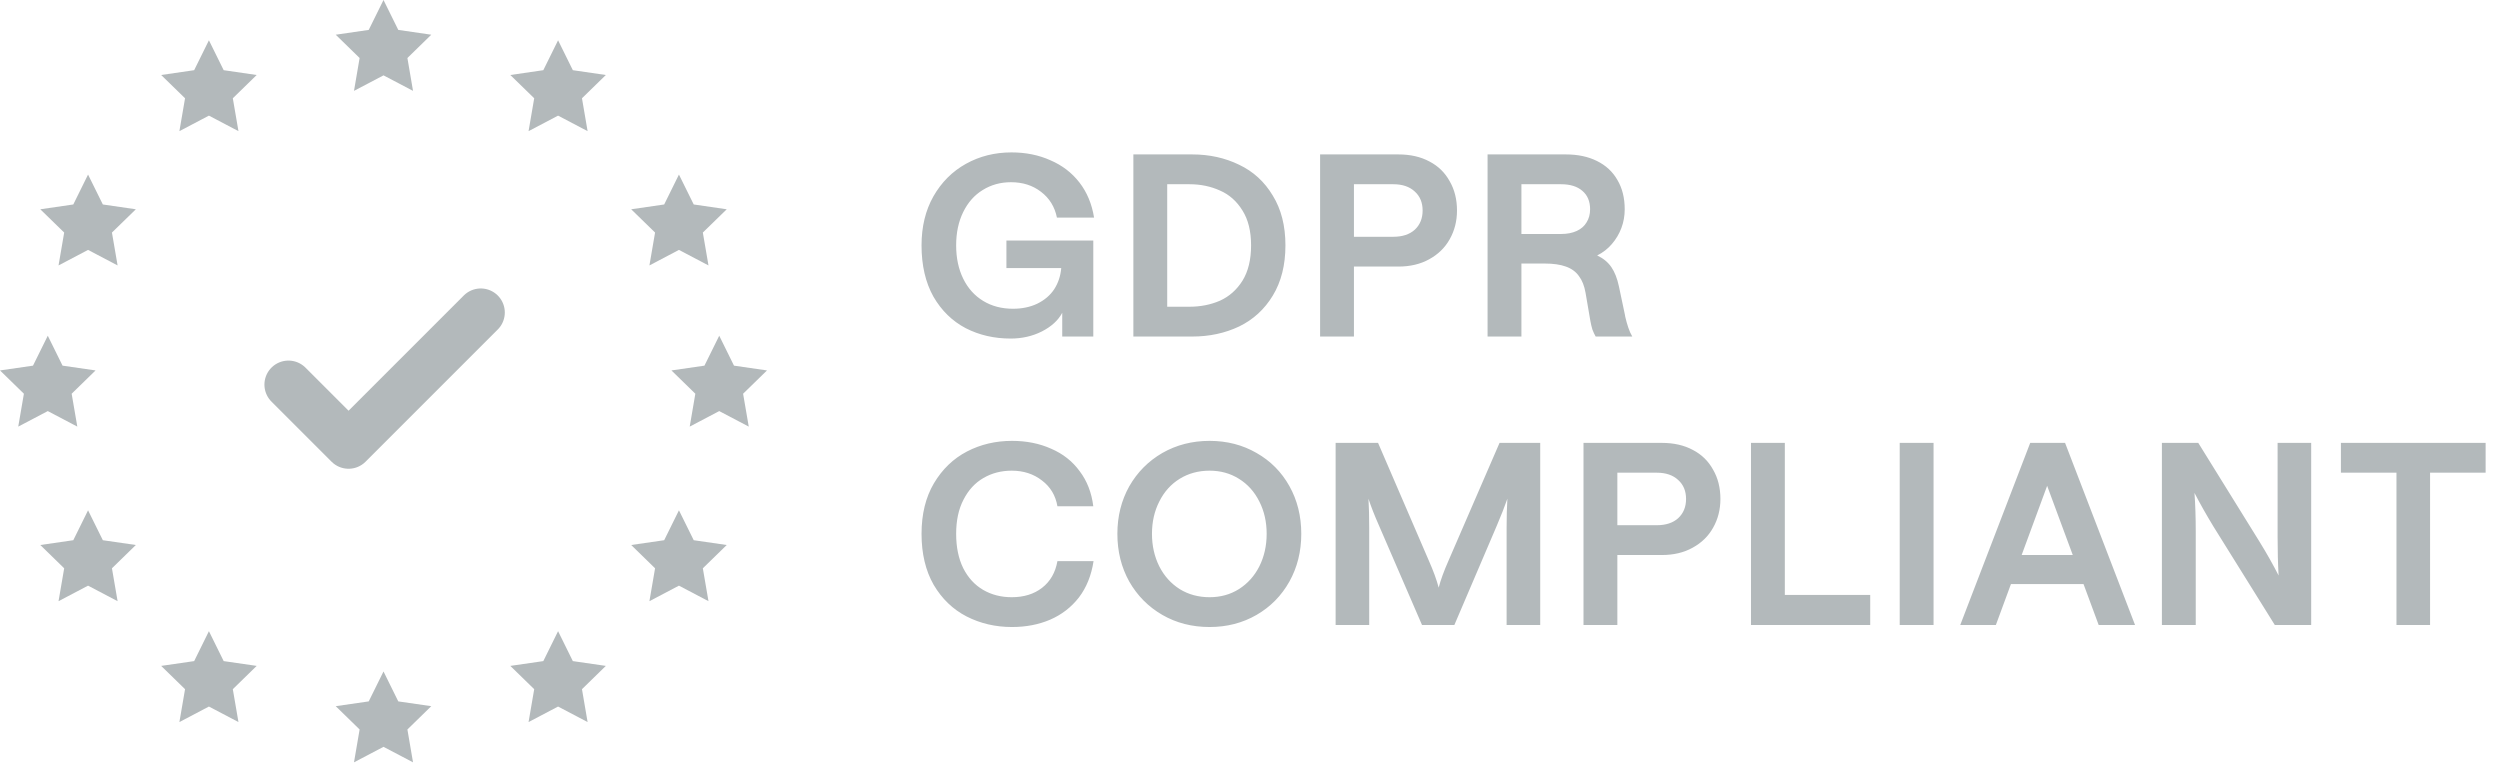 <svg width="104" height="32" viewBox="0 0 104 32" fill="none" xmlns="http://www.w3.org/2000/svg">
<path d="M15.954 3.135L14.726 3.78L14.96 2.413L13.966 1.444L15.339 1.244L15.954 0L16.568 1.244L17.941 1.444L16.948 2.413L17.182 3.78L15.954 3.135Z" fill="#B3B9BB"/>
<path d="M15.954 31.068L14.726 31.713L14.96 30.346L13.966 29.377L15.339 29.178L15.954 27.933L16.568 29.178L17.941 29.377L16.948 30.346L17.182 31.713L15.954 31.068Z" fill="#B3B9BB"/>
<path d="M23.216 4.81L21.988 5.456L22.223 4.088L21.229 3.12L22.602 2.92L23.216 1.676L23.83 2.92L25.203 3.12L24.21 4.088L24.444 5.456L23.216 4.81Z" fill="#B3B9BB"/>
<path d="M8.691 29.392L7.463 30.038L7.698 28.67L6.704 27.701L8.077 27.502L8.691 26.257L9.305 27.502L10.678 27.701L9.685 28.67L9.92 30.038L8.691 29.392Z" fill="#B3B9BB"/>
<path d="M28.244 10.396L27.016 11.042L27.251 9.674L26.257 8.706L27.63 8.506L28.244 7.262L28.859 8.506L30.232 8.706L29.238 9.674L29.473 11.042L28.244 10.396Z" fill="#B3B9BB"/>
<path d="M3.663 24.363L2.435 25.009L2.67 23.641L1.676 22.672L3.049 22.473L3.663 21.229L4.278 22.473L5.651 22.672L4.657 23.641L4.892 25.009L3.663 24.363Z" fill="#B3B9BB"/>
<path d="M29.92 17.101L28.692 17.747L28.926 16.379L27.932 15.41L29.305 15.211L29.92 13.966L30.534 15.211L31.907 15.41L30.913 16.379L31.148 17.747L29.92 17.101Z" fill="#B3B9BB"/>
<path d="M1.988 17.101L0.759 17.747L0.994 16.379L0 15.41L1.373 15.211L1.988 13.966L2.602 15.211L3.975 15.41L2.981 16.379L3.216 17.747L1.988 17.101Z" fill="#B3B9BB"/>
<path d="M28.244 24.363L27.016 25.009L27.251 23.641L26.257 22.672L27.63 22.473L28.244 21.229L28.859 22.473L30.232 22.672L29.238 23.641L29.473 25.009L28.244 24.363Z" fill="#B3B9BB"/>
<path d="M3.663 10.396L2.435 11.042L2.67 9.674L1.676 8.706L3.049 8.506L3.663 7.262L4.278 8.506L5.651 8.706L4.657 9.674L4.892 11.042L3.663 10.396Z" fill="#B3B9BB"/>
<path d="M23.216 29.392L21.988 30.038L22.223 28.67L21.229 27.701L22.602 27.502L23.216 26.257L23.83 27.502L25.203 27.701L24.21 28.67L24.444 30.038L23.216 29.392Z" fill="#B3B9BB"/>
<path d="M8.691 4.81L7.463 5.456L7.698 4.088L6.704 3.12L8.077 2.92L8.691 1.676L9.305 2.92L10.678 3.12L9.685 4.088L9.92 5.456L8.691 4.81Z" fill="#B3B9BB"/>
<path d="M42.045 14.084C41.359 14.084 40.736 13.941 40.175 13.653C39.615 13.359 39.166 12.921 38.83 12.34C38.501 11.751 38.336 11.04 38.336 10.207C38.336 9.429 38.501 8.75 38.83 8.168C39.166 7.58 39.618 7.128 40.186 6.813C40.753 6.498 41.383 6.34 42.077 6.34C42.672 6.34 43.212 6.449 43.695 6.666C44.185 6.876 44.588 7.184 44.903 7.59C45.219 7.997 45.422 8.484 45.513 9.051H43.968C43.877 8.603 43.657 8.245 43.306 7.979C42.963 7.713 42.546 7.58 42.056 7.58C41.622 7.58 41.229 7.688 40.879 7.906C40.536 8.116 40.266 8.421 40.07 8.82C39.874 9.219 39.776 9.681 39.776 10.207C39.776 10.732 39.874 11.194 40.07 11.594C40.266 11.993 40.543 12.301 40.9 12.518C41.257 12.736 41.671 12.844 42.14 12.844C42.518 12.844 42.855 12.774 43.149 12.634C43.45 12.487 43.685 12.287 43.853 12.035C44.021 11.776 44.119 11.482 44.147 11.152H41.867V10.007H45.481V14H44.189V13.012C44.021 13.328 43.737 13.587 43.338 13.79C42.946 13.986 42.515 14.084 42.045 14.084ZM47.148 6.424H49.596C50.311 6.424 50.962 6.568 51.551 6.855C52.139 7.135 52.605 7.562 52.948 8.137C53.298 8.704 53.474 9.394 53.474 10.207C53.474 11.026 53.298 11.723 52.948 12.298C52.605 12.865 52.139 13.293 51.551 13.58C50.962 13.86 50.311 14 49.596 14H47.148V6.424ZM49.481 12.76C49.943 12.76 50.367 12.676 50.752 12.508C51.138 12.333 51.449 12.056 51.687 11.678C51.925 11.293 52.045 10.802 52.045 10.207C52.045 9.618 51.925 9.135 51.687 8.757C51.449 8.371 51.138 8.095 50.752 7.927C50.367 7.752 49.943 7.664 49.481 7.664H48.556V12.76H49.481ZM54.916 6.424H58.173C58.67 6.424 59.101 6.522 59.465 6.718C59.83 6.907 60.11 7.181 60.306 7.538C60.509 7.888 60.611 8.294 60.611 8.757C60.611 9.198 60.509 9.597 60.306 9.955C60.11 10.305 59.826 10.582 59.455 10.785C59.09 10.988 58.663 11.089 58.173 11.089H56.324V14H54.916V6.424ZM57.963 9.85C58.341 9.85 58.639 9.751 58.856 9.555C59.073 9.352 59.181 9.086 59.181 8.757C59.181 8.428 59.073 8.165 58.856 7.969C58.639 7.766 58.341 7.664 57.963 7.664H56.324V9.85H57.963ZM61.883 6.424H65.14C65.637 6.424 66.068 6.515 66.432 6.697C66.803 6.879 67.087 7.142 67.283 7.485C67.487 7.829 67.588 8.235 67.588 8.704C67.588 8.977 67.543 9.237 67.451 9.482C67.36 9.727 67.227 9.951 67.052 10.154C66.884 10.35 66.681 10.508 66.443 10.627C66.695 10.746 66.891 10.907 67.031 11.11C67.171 11.314 67.276 11.58 67.346 11.909L67.599 13.107C67.599 13.128 67.602 13.149 67.609 13.17C67.644 13.324 67.686 13.475 67.735 13.622C67.784 13.769 67.84 13.895 67.903 14H66.38C66.331 13.916 66.285 13.818 66.243 13.706C66.208 13.587 66.18 13.468 66.159 13.348L65.959 12.182C65.91 11.895 65.819 11.664 65.686 11.489C65.56 11.307 65.378 11.174 65.14 11.089C64.909 11.005 64.614 10.963 64.257 10.963H63.291V14H61.883V6.424ZM64.94 9.734C65.192 9.734 65.409 9.692 65.592 9.608C65.774 9.524 65.91 9.405 66.001 9.251C66.1 9.096 66.148 8.914 66.148 8.704C66.148 8.375 66.04 8.119 65.823 7.937C65.613 7.755 65.318 7.664 64.94 7.664H63.291V9.734H64.94ZM42.098 26.084C41.411 26.084 40.781 25.937 40.207 25.643C39.639 25.349 39.184 24.911 38.841 24.329C38.504 23.741 38.336 23.033 38.336 22.207C38.336 21.387 38.508 20.687 38.851 20.105C39.201 19.517 39.66 19.076 40.228 18.781C40.795 18.487 41.418 18.34 42.098 18.34C42.7 18.34 43.243 18.449 43.727 18.666C44.217 18.876 44.613 19.188 44.914 19.601C45.222 20.007 45.411 20.494 45.481 21.061H43.989C43.912 20.613 43.699 20.256 43.348 19.99C42.998 19.716 42.578 19.58 42.087 19.58C41.653 19.58 41.261 19.681 40.911 19.885C40.56 20.088 40.284 20.389 40.081 20.788C39.877 21.18 39.776 21.653 39.776 22.207C39.776 22.76 39.874 23.236 40.07 23.636C40.273 24.035 40.55 24.336 40.9 24.54C41.25 24.743 41.646 24.844 42.087 24.844C42.592 24.844 43.012 24.715 43.348 24.455C43.692 24.189 43.905 23.818 43.989 23.342H45.492C45.401 23.937 45.198 24.441 44.882 24.855C44.567 25.261 44.168 25.569 43.685 25.779C43.208 25.983 42.679 26.084 42.098 26.084ZM50.318 26.084C49.59 26.084 48.935 25.916 48.353 25.58C47.772 25.244 47.313 24.781 46.977 24.193C46.648 23.604 46.483 22.942 46.483 22.207C46.483 21.478 46.648 20.82 46.977 20.231C47.313 19.643 47.772 19.181 48.353 18.844C48.942 18.508 49.597 18.34 50.318 18.34C51.04 18.34 51.691 18.508 52.273 18.844C52.854 19.174 53.309 19.632 53.639 20.221C53.968 20.809 54.133 21.471 54.133 22.207C54.133 22.942 53.968 23.604 53.639 24.193C53.309 24.781 52.854 25.244 52.273 25.58C51.691 25.916 51.04 26.084 50.318 26.084ZM50.318 24.844C50.774 24.844 51.18 24.732 51.537 24.508C51.901 24.277 52.185 23.962 52.388 23.562C52.591 23.156 52.693 22.704 52.693 22.207C52.693 21.709 52.591 21.261 52.388 20.862C52.185 20.456 51.901 20.14 51.537 19.916C51.18 19.692 50.774 19.58 50.318 19.58C49.856 19.58 49.443 19.692 49.078 19.916C48.714 20.14 48.43 20.456 48.227 20.862C48.024 21.261 47.922 21.709 47.922 22.207C47.922 22.704 48.024 23.156 48.227 23.562C48.43 23.962 48.714 24.277 49.078 24.508C49.443 24.732 49.856 24.844 50.318 24.844ZM55.562 18.424H57.327L59.439 23.321C59.628 23.748 59.765 24.123 59.849 24.445C59.933 24.123 60.07 23.748 60.259 23.321L62.381 18.424H64.073V26H62.675V21.955C62.675 21.492 62.686 21.09 62.707 20.746C62.595 21.069 62.448 21.443 62.266 21.87L60.501 26H59.156L57.369 21.87C57.18 21.443 57.033 21.069 56.928 20.746C56.949 21.082 56.959 21.485 56.959 21.955V26H55.562V18.424ZM65.874 18.424H69.131C69.629 18.424 70.06 18.522 70.424 18.718C70.788 18.907 71.068 19.181 71.264 19.538C71.468 19.888 71.569 20.294 71.569 20.757C71.569 21.198 71.468 21.597 71.264 21.955C71.068 22.305 70.785 22.582 70.413 22.785C70.049 22.988 69.622 23.089 69.131 23.089H67.282V26H65.874V18.424ZM68.921 21.849C69.299 21.849 69.597 21.752 69.814 21.555C70.032 21.352 70.14 21.086 70.14 20.757C70.14 20.427 70.032 20.165 69.814 19.969C69.597 19.765 69.299 19.664 68.921 19.664H67.282V21.849H68.921ZM72.841 18.424H74.249V24.75H77.801V26H72.841V18.424ZM79.028 18.424H80.436V26H79.028V18.424ZM84.457 18.424H85.907L88.818 26H87.305L85.161 20.21L83.028 26H81.546L84.457 18.424ZM83.259 23.089H87.042L87.147 24.298H83.165L83.259 23.089ZM89.935 18.424H91.448L94.001 22.543C94.303 23.033 94.565 23.499 94.79 23.941C94.761 23.443 94.748 22.907 94.748 22.333V18.424H96.145V26H94.632L92.079 21.902C91.777 21.405 91.515 20.939 91.29 20.505C91.326 20.995 91.343 21.531 91.343 22.112V26H89.935V18.424ZM99.693 19.664H97.382V18.424H103.402V19.664H101.091V26H99.693V19.664Z" fill="#B3B9BB"/>
<path d="M20 13L14.5 18.5L12 16" stroke="#B3B9BB" stroke-width="2" stroke-linecap="round" stroke-linejoin="round"/>
</svg>

